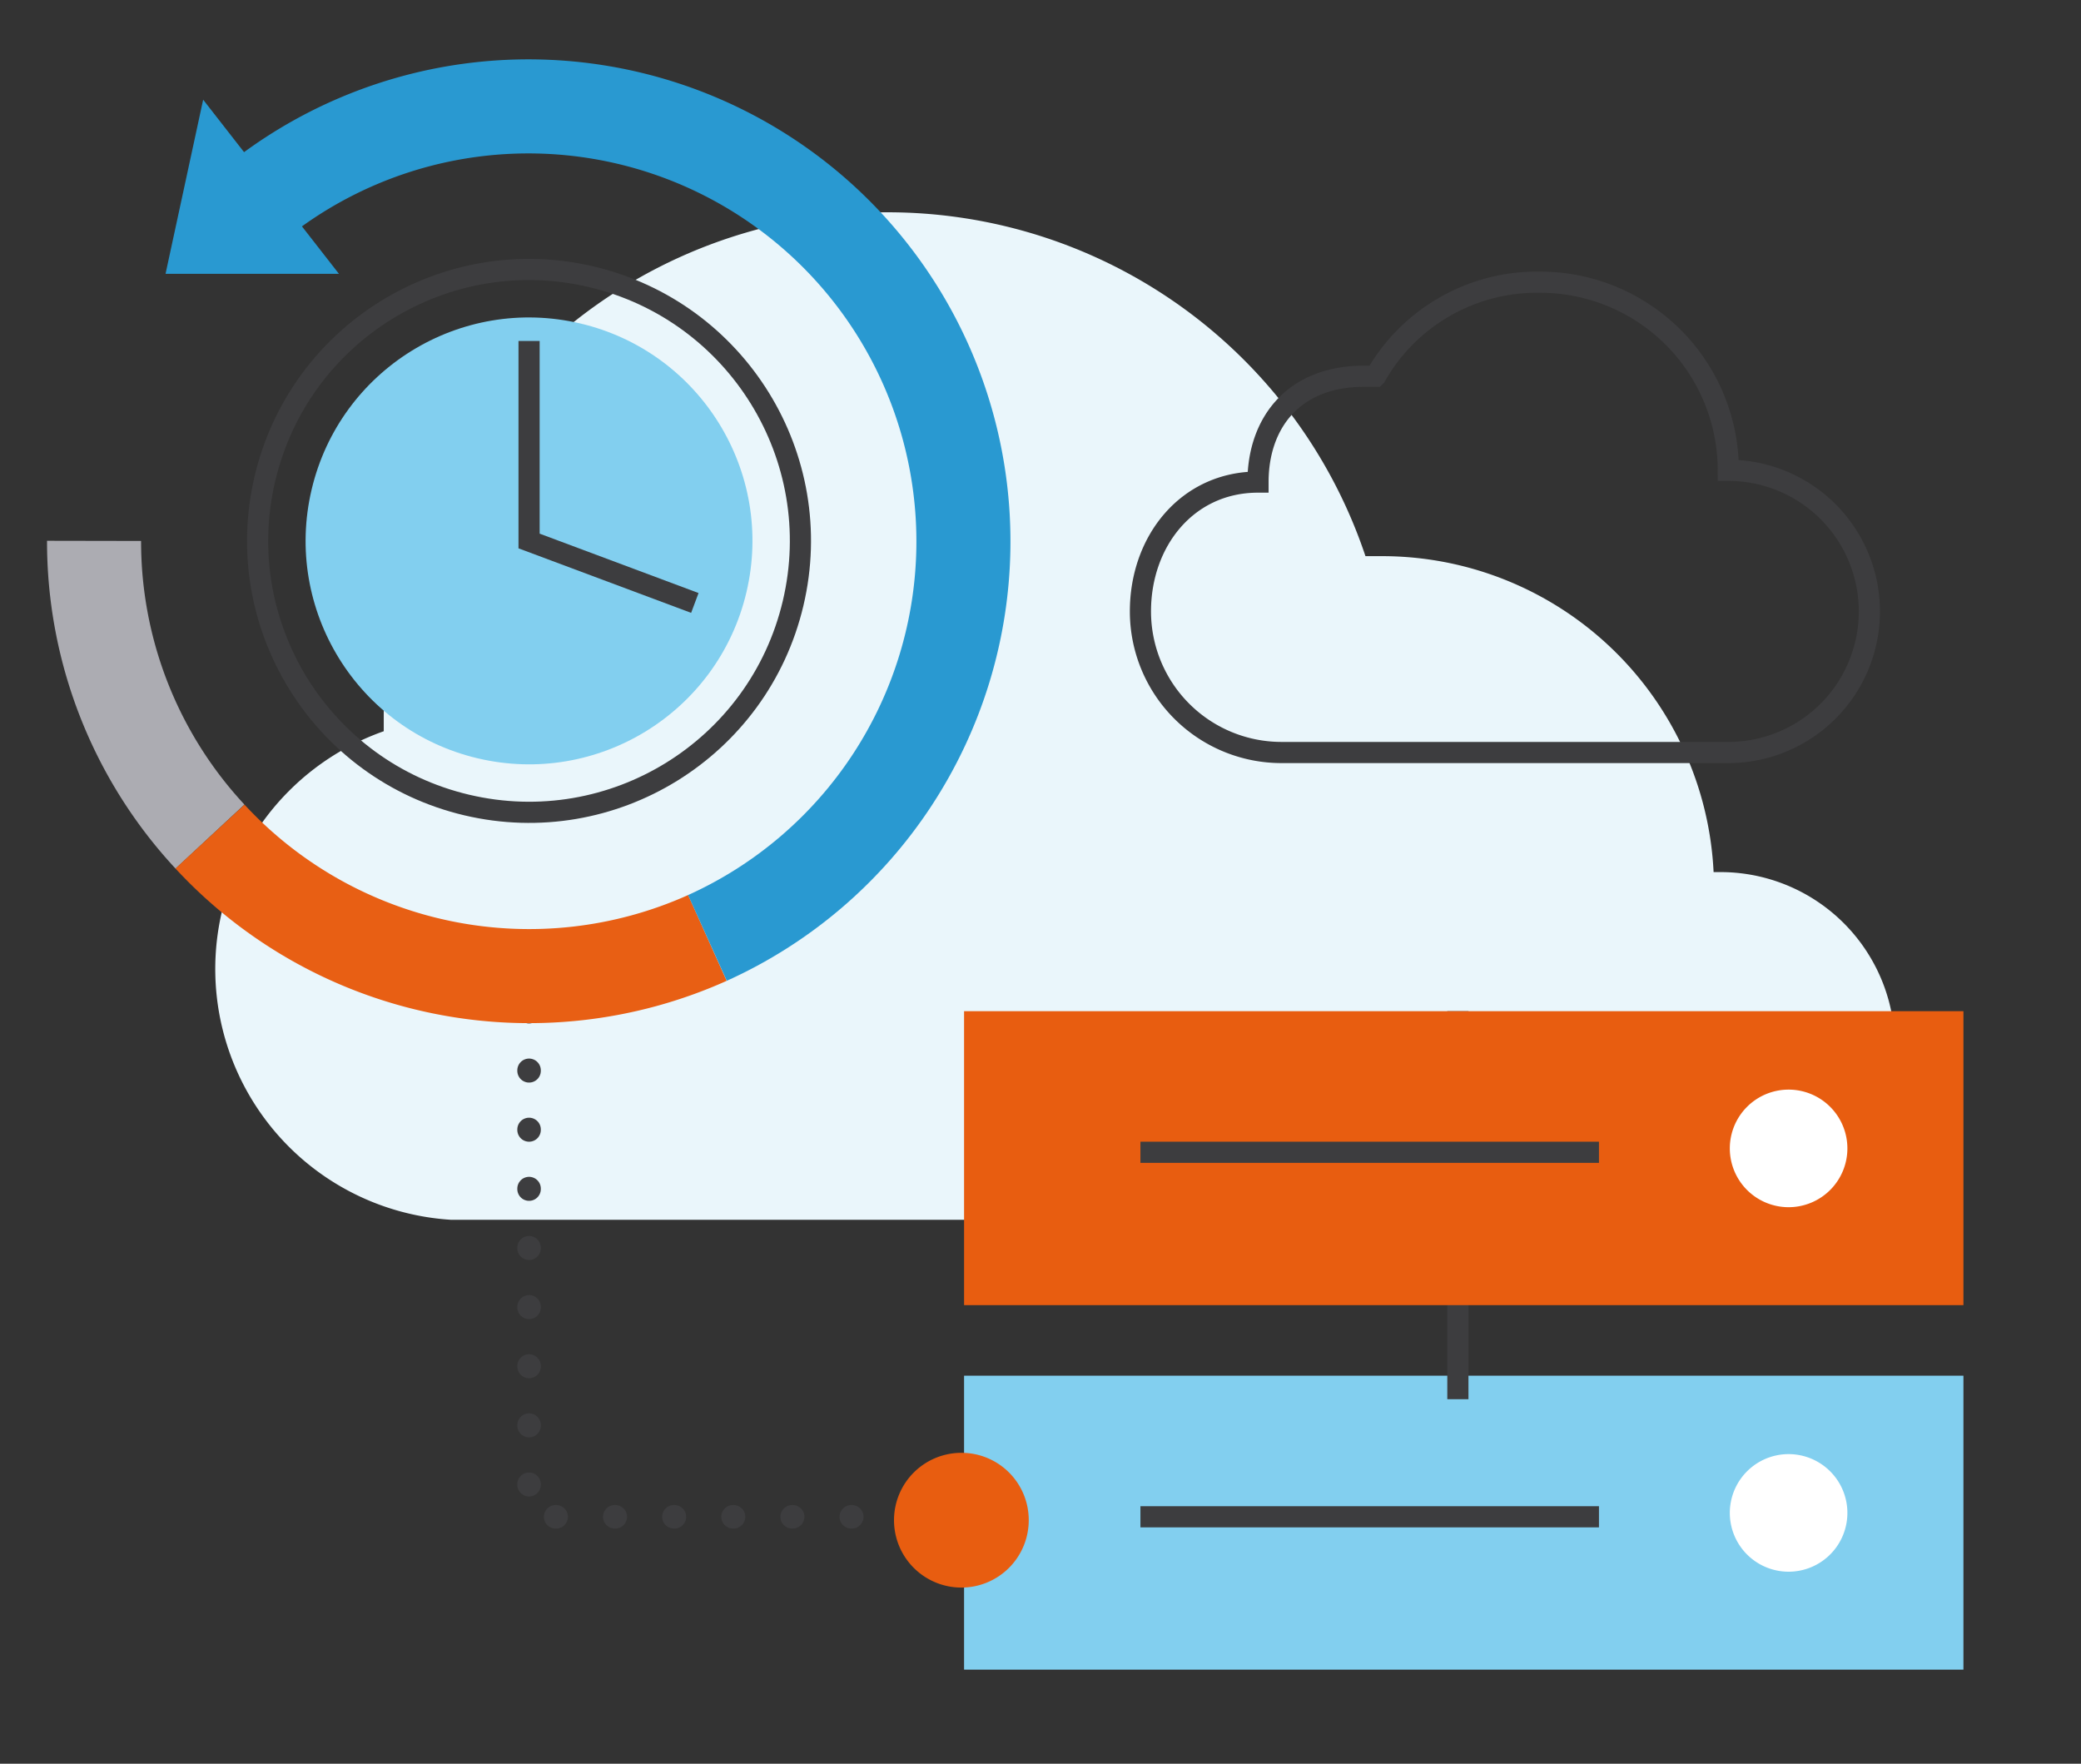 <svg xmlns="http://www.w3.org/2000/svg" width="177" height="150" viewBox="0 0 177 150">
  <rect x="0" y="0" width="177" height="150" fill="#333333" stroke="none"/>
  <title>4iG_icn_150px_outsorcing_O365_Backup</title>
  <g id="Layer_2" data-name="Layer 2">
    <g id="Layer_1-2" data-name="Layer 1">
      <g>
        <rect width="177" height="150" style="fill: none;opacity: 0.2"/>
        <path d="M19.73,74.75A21.44,21.44,0,0,1,32.64,62.19c0-.43,0-.87,0-1.31a42.86,42.86,0,0,1,83.5-13.58c.47,0,.94,0,1.42,0a28.23,28.23,0,0,1,28.19,26.87l.63,0A14.83,14.83,0,0,1,160.86,92c-1.39,6.94-7.82,11.74-14.91,11.74H38.35v0A21.37,21.37,0,0,1,19.73,74.75Z" style="fill: #eaf6fb"/>
        <g>
          <rect x="82" y="117" width="85" height="25" style="fill: #82cfef"/>
          <path d="M152.13,133.67a5,5,0,1,1,5-5A5,5,0,0,1,152.13,133.67Z" style="fill: #fff"/>
        </g>
        <line x1="97" y1="129" x2="136" y2="129" style="fill: none;stroke: #3d3d3f;stroke-miterlimit: 10;stroke-width: 1.8px"/>
        <polyline points="45 86 45 129 82 129" style="fill: none;stroke: #3d3d3f;stroke-linecap: round;stroke-miterlimit: 10;stroke-width: 2px;stroke-dasharray: 0.043,4.986"/>
        <path d="M87.5,129.3a5.73,5.73,0,1,1-5.73-5.74A5.72,5.72,0,0,1,87.5,129.3Z" style="fill: #e85d10"/>
        <circle cx="45" cy="46.01" r="19" transform="translate(-10.12 79.23) rotate(-76.72)" style="fill: #82cfef"/>
        <path d="M17.86,71.15A36.84,36.84,0,0,1,8,46" style="fill: none;stroke: #acacb2;stroke-miterlimit: 10;stroke-width: 8px"/>
        <path d="M60.17,79.77a37,37,0,0,1-42.31-8.62" style="fill: none;stroke: #e85f14;stroke-miterlimit: 10;stroke-width: 8px"/>
        <path d="M21.59,17.35A37,37,0,1,1,60.17,79.77" style="fill: none;stroke: #2999d1;stroke-miterlimit: 10;stroke-width: 8px"/>
        <circle cx="45" cy="46.01" r="23.08" transform="translate(-10.12 79.23) rotate(-76.72)" style="fill: none;stroke: #3d3d3f;stroke-miterlimit: 10;stroke-width: 1.8px"/>
        <polyline points="45 29 45 46.01 59.1 51.28" style="fill: none;stroke: #3d3d3f;stroke-miterlimit: 10;stroke-width: 1.8px"/>
        <polygon points="17.28 8.48 14.08 23.29 28.83 23.29 17.28 8.48" style="fill: #2999d1"/>
        <line x1="124" y1="119" x2="124" y2="86" style="fill: none;stroke: #3d3d3f;stroke-miterlimit: 10;stroke-width: 1.8px"/>
        <rect x="82" y="86" width="85" height="25" style="fill: #e85d10"/>
        <line x1="97" y1="98" x2="136" y2="98" style="fill: none;stroke: #3d3d3f;stroke-miterlimit: 10;stroke-width: 1.8px"/>
        <path d="M152.13,102.67a5,5,0,1,1,5-5A5,5,0,0,1,152.13,102.67Z" style="fill: #fff"/>
        <path d="M109,64A12,12,0,0,1,97,52c0-6,4-11,10-11,0-5,3-9,9-9h1a15.77,15.77,0,0,1,14-8,16,16,0,0,1,16,16,12,12,0,0,1,0,24Z" style="fill: none;stroke: #3d3d3f;stroke-miterlimit: 10;stroke-width: 1.8px"/>
      </g>
    </g>
  </g>
</svg>
